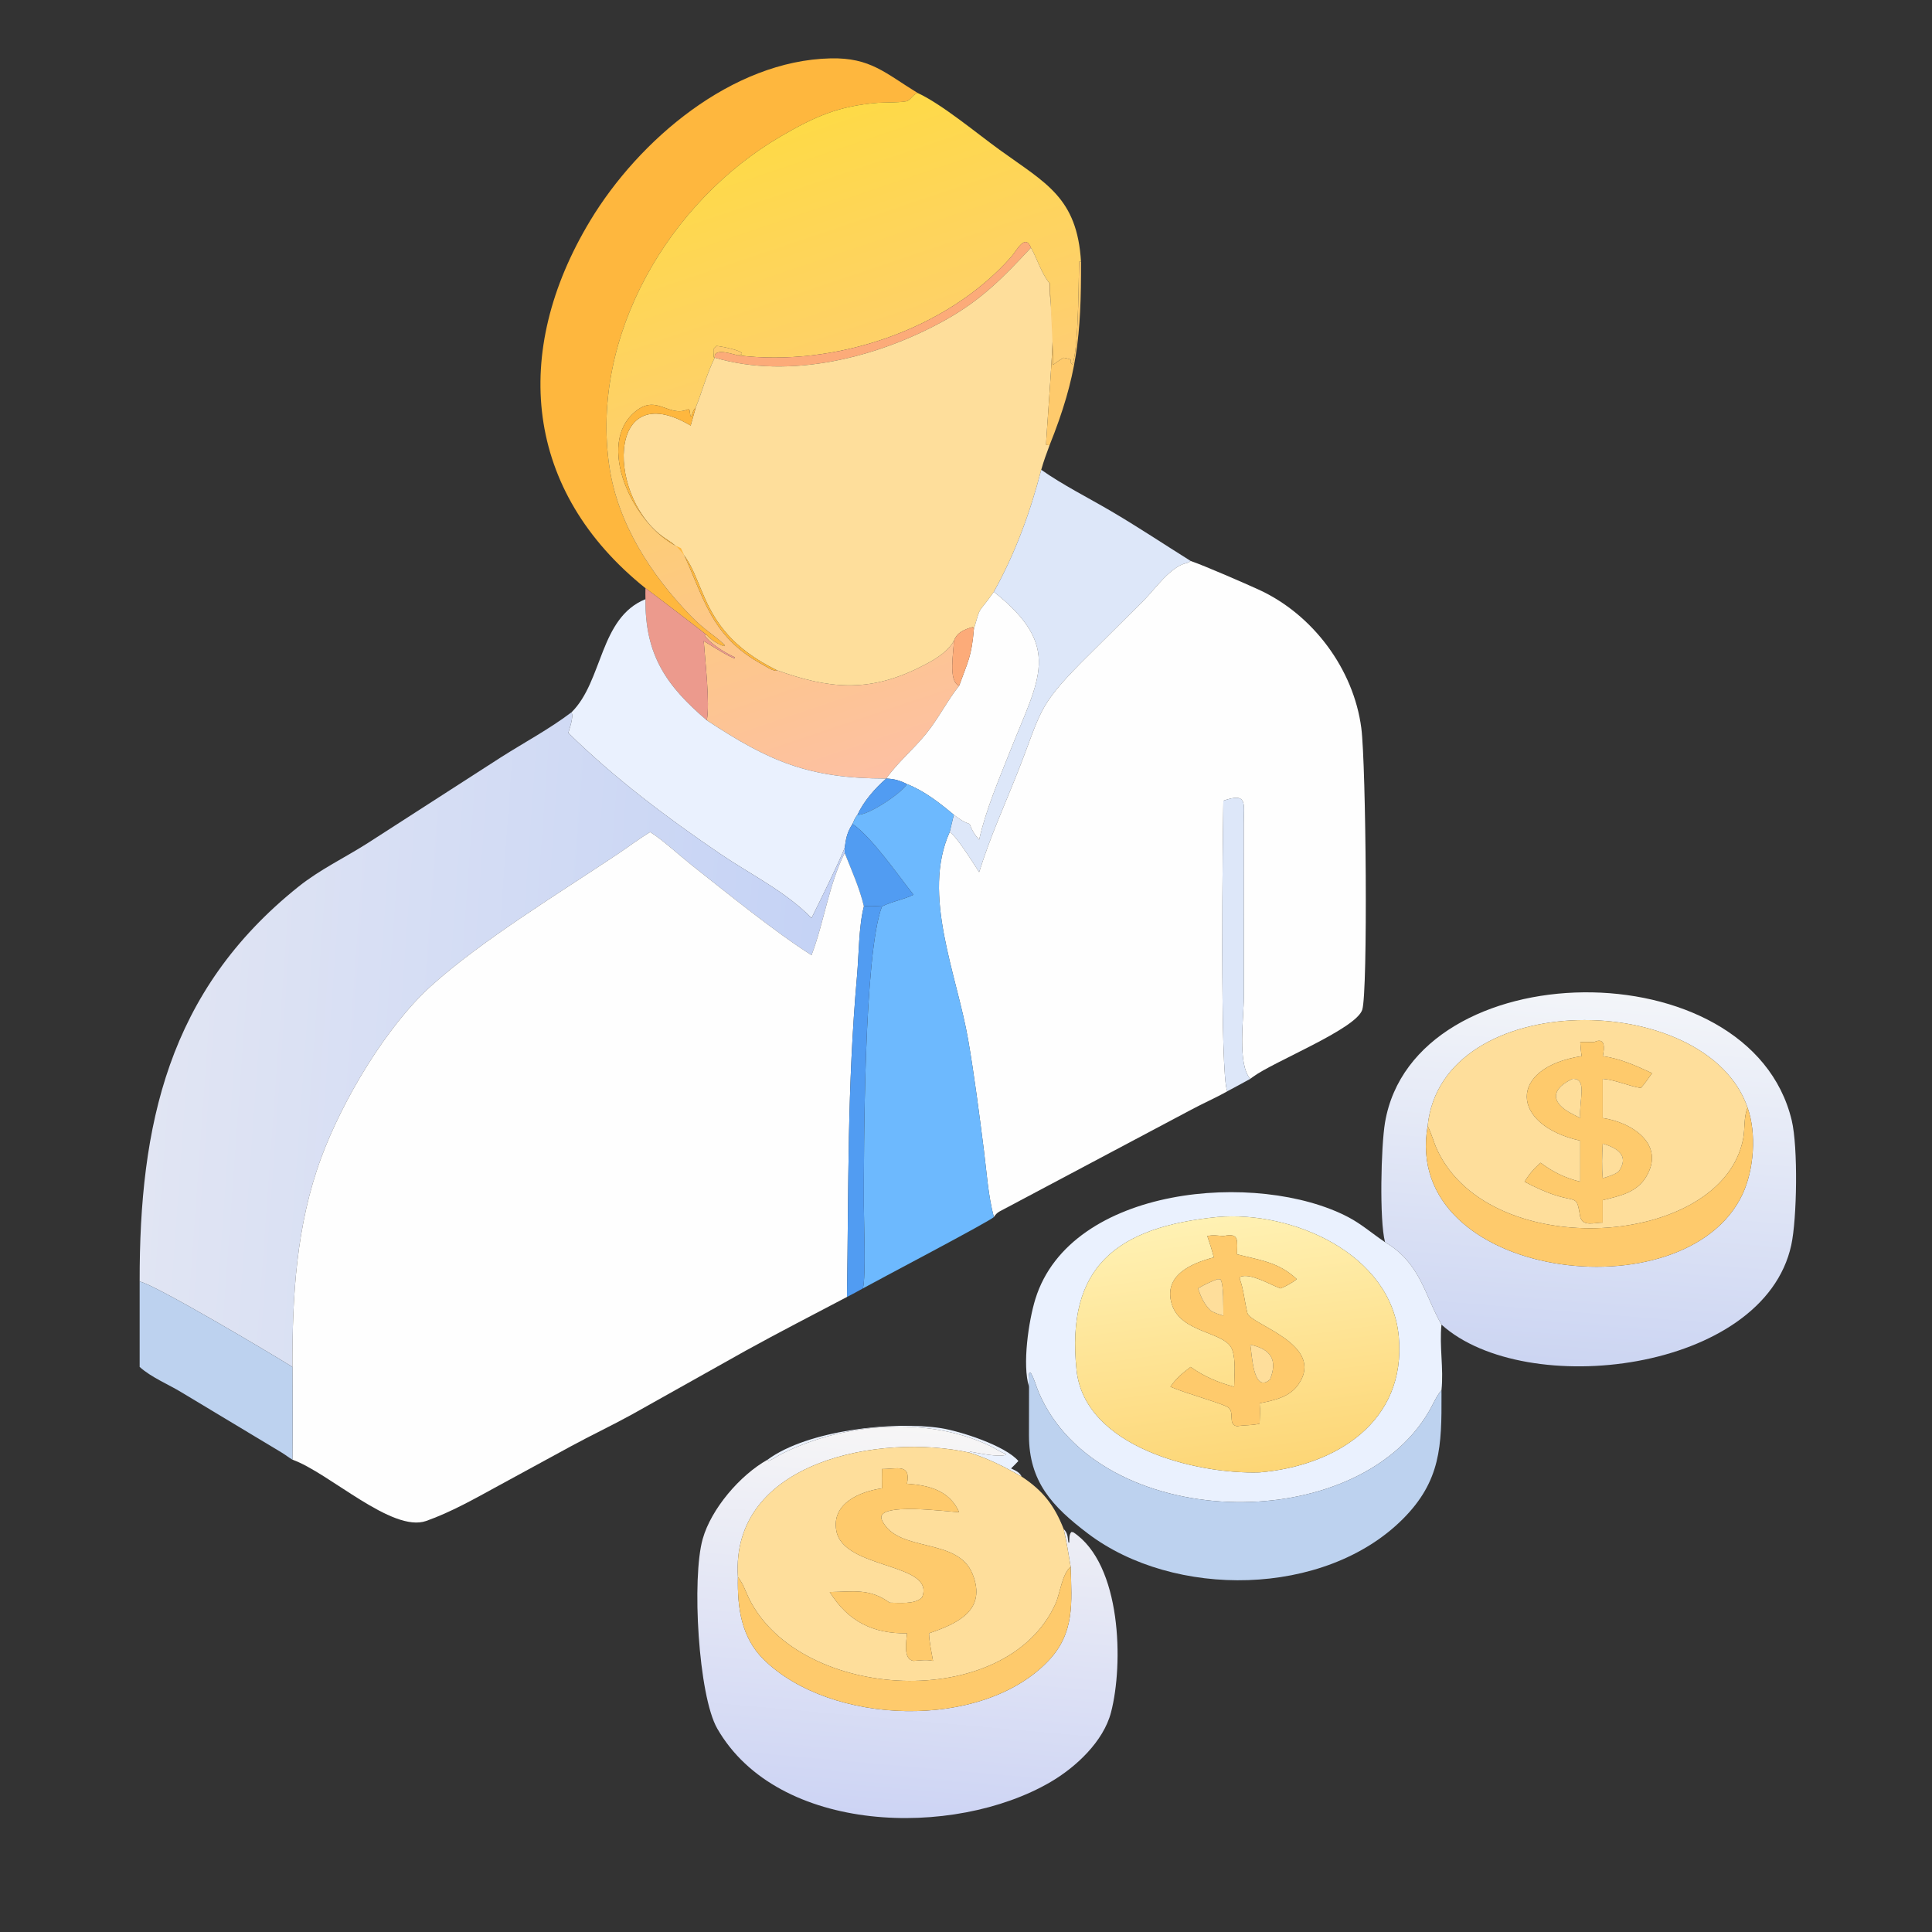 <?xml version="1.0" encoding="UTF-8"?> <svg xmlns="http://www.w3.org/2000/svg" xmlns:xlink="http://www.w3.org/1999/xlink" width="1024" height="1024" viewBox="0 0 1024 1024"><rect x="0" y="0" width="1024" height="1024" fill="#333333" stroke="none"/><path fill="#FEB73E" transform="scale(2 2)" d="M171.052 155.872C138.978 130.155 135.375 93.359 156.405 58.483C169.288 37.118 193.969 16.054 220.111 15.467C230.679 15.229 234.596 19.387 243.177 24.632C241.922 25.137 241.586 26.091 240.587 26.697C239.728 27.218 234.013 27.131 232.597 27.249C222.157 28.114 215.959 30.881 207 36.091C177.364 53.325 156.321 89.002 161.5 123.748C163.745 138.811 172.498 152.246 182.87 163.032C186.741 167.058 189.029 168.038 192.071 170.94L191.937 171.234C190.383 170.848 188.379 169.501 187.299 168.319C186.714 167.714 171.216 155.929 171.052 155.872Z"></path><defs><linearGradient id="gradient_0" gradientUnits="userSpaceOnUse" x1="203.242" y1="35.406" x2="258.03" y2="197.634"><stop offset="0" stop-color="#FEDA47"></stop><stop offset="1" stop-color="#FDC0A3"></stop></linearGradient></defs><path fill="url(#gradient_0)" transform="scale(2 2)" d="M243.177 24.632C249.625 27.617 258.878 35.347 264.927 39.723C277.161 48.574 285.46 52.33 286.484 69.406L286.071 69.271C285.749 69.63 286.101 91.381 284.211 96.619C282.673 95.274 285.388 95.535 281.882 94.794C280.873 95.356 279.989 95.993 279.072 96.69C278.995 88.909 278.405 82.375 278.237 75.001L278.147 75.078C275.984 72.489 274.908 68.611 273.209 65.647C271.677 61.743 269.42 66.448 268.015 68.04C250.758 87.579 221.003 97.333 195.56 94.173C199.711 93.41 190.234 91.556 189.831 91.701L189.192 92.335C189.201 93.111 189.182 93.869 189.128 94.644L189.417 94.794C187.317 99.06 186.113 103.631 184.369 108.031C183.696 108.656 183.536 109.449 183.271 110.297L182.976 110.236L182.723 108.653L182.368 108.442C177 110.918 173.818 103.71 167.573 109.772C157.95 119.114 168.641 140.444 180.446 145.269L180.642 145.674C186.537 157.996 188.041 168.529 202.11 176.13C203.21 176.724 204.36 177.621 205.632 177.758L205.798 177.583C219.568 182.546 230.09 183.593 243.49 176.962C246.891 175.279 250.765 173.272 252.778 169.878C252.817 172.593 251.154 180.527 254.183 181.732C250.997 185.759 248.71 190.387 245.469 194.409C242.153 198.523 237.908 202.028 234.867 206.328L234.867 206.328C214.437 206.318 203.963 201.874 187.299 190.876C188.216 186.604 186.821 174.663 186.496 169.878C188.02 170.758 193.477 174.31 194.725 174.459L194.662 174.156C192.166 172.996 188.234 170.66 186.712 168.349L187.299 168.319C188.379 169.501 190.383 170.848 191.937 171.234L192.071 170.94C189.029 168.038 186.741 167.058 182.87 163.032C172.498 152.246 163.745 138.811 161.5 123.748C156.321 89.002 177.364 53.325 207 36.091C215.959 30.881 222.157 28.114 232.597 27.249C234.013 27.131 239.728 27.218 240.587 26.697C241.586 26.091 241.922 25.137 243.177 24.632Z"></path><path fill="#FCAB79" transform="scale(2 2)" d="M273.209 65.647C265.669 73.748 260.047 79.497 250.432 84.859C232.818 94.684 209.371 100.681 189.417 94.794C189.097 92.013 194.155 93.894 195.56 94.173C221.003 97.333 250.758 87.579 268.015 68.04C269.42 66.448 271.677 61.743 273.209 65.647Z"></path><path fill="#FEDE9B" transform="scale(2 2)" d="M189.417 94.794C209.371 100.681 232.818 94.684 250.432 84.859C260.047 79.497 265.669 73.748 273.209 65.647C274.908 68.611 275.984 72.489 278.147 75.078C278.124 79.175 278.853 83.191 278.996 87.276C279.163 92.083 277.079 117.644 277.241 117.9L278.147 117.988C277.338 120.142 276.561 122.283 275.935 124.497C273.049 135.717 269.031 146.708 263.376 156.833C258.905 163.251 260.085 159.864 258.094 166.666L257.828 166.157C255.577 166.813 253.632 167.52 252.778 169.878C250.765 173.272 246.891 175.279 243.49 176.962C230.09 183.593 219.568 182.546 205.798 177.583C182.27 165.994 188.41 150.221 176.909 143.072C160.657 132.968 160.314 99.234 183.031 112.785L184.369 108.031C186.113 103.631 187.317 99.06 189.417 94.794L189.417 94.794Z"></path><path fill="#FECA6C" transform="scale(2 2)" d="M281.882 94.794C285.388 95.535 282.673 95.274 284.211 96.619C286.101 91.381 285.749 69.63 286.071 69.271L286.484 69.406C286.543 88.883 285.479 99.71 278.147 117.988L277.241 117.9C277.079 117.644 279.163 92.083 278.996 87.276C278.853 83.191 278.124 79.175 278.147 75.078L278.237 75.001C278.405 82.375 278.995 88.909 279.072 96.69C279.989 95.993 280.873 95.356 281.882 94.794Z"></path><path fill="#FECA6C" transform="scale(2 2)" d="M195.56 94.173C194.155 93.894 189.097 92.013 189.417 94.794L189.417 94.794L189.128 94.644C189.182 93.869 189.201 93.111 189.192 92.335L189.831 91.701C190.234 91.556 199.711 93.41 195.56 94.173Z"></path><path fill="#FEB73E" transform="scale(2 2)" d="M180.446 145.269C168.641 140.444 157.95 119.114 167.573 109.772C173.818 103.71 177 110.918 182.368 108.442L182.723 108.653L182.976 110.236L183.271 110.297C183.536 109.449 183.696 108.656 184.369 108.031L183.031 112.785C160.314 99.234 160.657 132.968 176.909 143.072C188.41 150.221 182.27 165.994 205.798 177.583L205.632 177.758C204.36 177.621 203.21 176.724 202.11 176.13C188.041 168.529 186.537 157.996 180.642 145.674L180.446 145.269Z"></path><path fill="#DDE7F9" transform="scale(2 2)" d="M263.376 156.833C269.031 146.708 273.049 135.717 275.935 124.497C281.687 128.547 288.272 131.838 294.356 135.405C301.502 139.594 308.504 144.256 315.535 148.659C315.172 148.997 314.895 149.121 314.404 149.23C310.055 150.201 305.941 156.356 302.914 159.316L286.505 175.623C274.717 187.57 275.975 188.785 269.675 204.688C266.007 213.948 262.508 221.503 259.483 231.137C258.09 228.99 253.485 221.556 251.671 220.512L252.778 215.926C254.159 216.975 255.294 217.808 256.959 218.355C257.598 220.042 258.269 221.206 259.483 222.527C261.269 214.6 264.732 206.543 267.719 198.985C275.298 179.806 281.767 171.471 263.376 156.833Z"></path><path fill="#FEFEFE" transform="scale(2 2)" d="M315.535 148.659C319.172 149.905 329.943 154.601 333.526 156.237C347.868 162.784 358.716 177.265 360.763 192.958C362.016 202.562 362.547 262.894 361.006 267.608C359.328 272.74 337.408 281.353 331.968 285.435L331.571 285.727C331.492 285.786 331.414 285.847 331.335 285.907C327.831 281.934 329.649 269.56 329.62 264.224L329.601 218.233C329.599 212.96 330.728 209.904 324.203 212.198C324.083 219.693 323.21 285.618 325.265 289.195C322.141 290.962 318.815 292.39 315.654 294.098L264.965 321.01C264.248 321.39 263.834 321.86 263.376 322.515C261.86 316.822 261.483 310.676 260.741 304.831C259.557 295.51 258.192 284.891 256.59 275.632C253.548 258.046 244.189 237.182 251.671 220.512C253.485 221.556 258.09 228.99 259.483 231.137C262.508 221.503 266.007 213.948 269.675 204.688C275.975 188.785 274.717 187.57 286.505 175.623L302.914 159.316C305.941 156.356 310.055 150.201 314.404 149.23C314.895 149.121 315.172 148.997 315.535 148.659Z"></path><path fill="#EC9A8D" transform="scale(2 2)" d="M171.052 155.872C171.216 155.929 186.714 167.714 187.299 168.319L186.712 168.349C188.234 170.66 192.166 172.996 194.662 174.156L194.725 174.459C193.477 174.31 188.02 170.758 186.496 169.878C186.821 174.663 188.216 186.604 187.299 190.876C176.605 181.765 170.927 173.598 171.052 158.788C171.001 157.823 171.046 156.84 171.052 155.872Z"></path><path fill="#FEFEFE" transform="scale(2 2)" d="M263.376 156.833C281.767 171.471 275.298 179.806 267.719 198.985C264.732 206.543 261.269 214.6 259.483 222.527C258.269 221.206 257.598 220.042 256.959 218.355C255.294 217.808 254.159 216.975 252.778 215.926C249.028 212.787 244.955 209.587 240.359 207.791C238.477 206.827 236.988 206.412 234.867 206.328C237.908 202.028 242.153 198.523 245.469 194.409C248.71 190.387 250.997 185.759 254.183 181.732C256.496 175.307 257.477 174.041 258.094 166.666C260.085 159.864 258.905 163.251 263.376 156.833Z"></path><path fill="#EAF1FE" transform="scale(2 2)" d="M151.458 188.761C159.823 180.524 158.824 163.755 171.052 158.788C170.927 173.598 176.605 181.765 187.299 190.876C203.963 201.874 214.437 206.318 234.867 206.328C231.911 208.88 228.888 212.351 227.235 215.926C226.622 216.629 226.297 217.511 225.924 218.355C224.49 220.578 224.207 222.11 223.855 224.667C222.773 227.659 216.565 240.329 215.061 243.292C208.187 236.251 198.996 231.809 190.898 226.304C176.619 216.599 162.957 206.324 150.608 194.221C150.968 192.897 152.065 190.001 151.458 188.761Z"></path><path fill="#FCAB79" transform="scale(2 2)" d="M252.778 169.878C253.632 167.52 255.577 166.813 257.828 166.157L258.094 166.666C257.477 174.041 256.496 175.307 254.183 181.732C251.154 180.527 252.817 172.593 252.778 169.878Z"></path><defs><linearGradient id="gradient_1" gradientUnits="userSpaceOnUse" x1="219.173" y1="282.867" x2="41.345" y2="270.004"><stop offset="0" stop-color="#C4D2F5"></stop><stop offset="1" stop-color="#E1E5F3"></stop></linearGradient></defs><path fill="url(#gradient_1)" transform="scale(2 2)" d="M37.01 339.625C36.94 298.344 44.438 262.675 79.13 234.953C84.803 230.42 91.237 227.378 97.323 223.513L132.669 200.746C138.885 196.786 145.597 193.205 151.458 188.761C152.065 190.001 150.968 192.897 150.608 194.221C162.957 206.324 176.619 216.599 190.898 226.304C198.996 231.809 208.187 236.251 215.061 243.292C216.565 240.329 222.773 227.659 223.855 224.667L223.855 226.033C219.566 234.615 218.443 244.251 215.061 253.129C205.296 246.925 192.722 236.688 183.407 229.347C180.457 227.023 175.237 222.257 172.293 220.512C169.288 222.32 166.515 224.448 163.601 226.394C148.499 236.48 127.465 249.319 114.184 261.344C102.383 272.029 90.779 291.5 85.109 306.859C78.526 324.689 77.452 343.398 77.498 362.253C71.752 358.662 40.759 340.24 37.01 339.625Z"></path><path fill="#519CF2" transform="scale(2 2)" d="M234.867 206.328L234.867 206.328C236.988 206.412 238.477 206.827 240.359 207.791C238.961 210.2 230.005 216.173 227.235 215.926C228.888 212.351 231.911 208.88 234.867 206.328Z"></path><path fill="#6DB9FE" transform="scale(2 2)" d="M240.359 207.791C244.955 209.587 249.028 212.787 252.778 215.926L251.671 220.512C244.189 237.182 253.548 258.046 256.59 275.632C258.192 284.891 259.557 295.51 260.741 304.831C261.483 310.676 261.86 316.822 263.376 322.515C263.168 323.214 231.151 340.021 228.672 341.445C229.521 338.338 228.932 324.08 228.93 319.496C228.924 305.03 228.914 252.732 233.732 240.217C236.412 238.853 239.396 238.446 242.083 237.108C238.055 232.028 230.962 221.747 225.924 218.355C226.297 217.511 226.622 216.629 227.235 215.926C230.005 216.173 238.961 210.2 240.359 207.791Z"></path><path fill="#DDE7F9" transform="scale(2 2)" d="M324.203 212.198C330.728 209.904 329.599 212.96 329.601 218.233L329.62 264.224C329.649 269.56 327.831 281.934 331.335 285.907C329.314 287.005 327.303 288.129 325.265 289.195C323.21 285.618 324.083 219.693 324.203 212.198Z"></path><path fill="#519CF2" transform="scale(2 2)" d="M225.924 218.355C230.962 221.747 238.055 232.028 242.083 237.108C239.396 238.446 236.412 238.853 233.732 240.217C232.237 240.177 230.403 239.941 228.945 240.217C227.848 235.415 225.659 230.621 223.855 226.033L223.855 224.667C224.207 222.11 224.49 220.578 225.924 218.355Z"></path><path fill="#FEFEFE" transform="scale(2 2)" d="M215.061 253.129C218.443 244.251 219.566 234.615 223.855 226.033C225.659 230.621 227.848 235.415 228.945 240.217C227.589 245.329 227.612 253.068 227.131 258.5C224.482 288.378 224.928 314.039 224.456 343.707C215.5 348.425 206.46 353.066 197.598 357.955L167.368 374.906C162.072 377.808 156.597 380.402 151.283 383.287L131.951 393.816C125.904 397.126 119.466 400.764 112.951 403.067C103.897 406.267 87.189 390.266 77.498 386.832C77.582 378.641 77.509 370.445 77.498 362.253C77.452 343.398 78.526 324.689 85.109 306.859C90.779 291.5 102.383 272.029 114.184 261.344C127.465 249.319 148.499 236.48 163.601 226.394C166.515 224.448 169.288 222.32 172.293 220.512C175.237 222.257 180.457 227.023 183.407 229.347C192.722 236.688 205.296 246.925 215.061 253.129Z"></path><path fill="#519CF2" transform="scale(2 2)" d="M228.945 240.217C230.403 239.941 232.237 240.177 233.732 240.217C228.914 252.732 228.924 305.03 228.93 319.496C228.932 324.08 229.521 338.338 228.672 341.445C227.279 342.227 225.883 342.989 224.456 343.707C224.928 314.039 224.482 288.378 227.131 258.5C227.612 253.068 227.589 245.329 228.945 240.217Z"></path><defs><linearGradient id="gradient_2" gradientUnits="userSpaceOnUse" x1="416.998" y1="361.6" x2="424.905" y2="263.36"><stop offset="0" stop-color="#CCD5F2"></stop><stop offset="1" stop-color="#F3F5F9"></stop></linearGradient></defs><path fill="url(#gradient_2)" transform="scale(2 2)" d="M367.048 329.181C365.52 323.344 365.991 303.709 367.039 297.5C374.684 252.236 463.826 250.902 474.828 296.919C476.521 304 476.224 322.96 474.707 329.951C467.385 363.704 404.253 371.127 382.008 351.036C377.497 343.167 376.44 334.697 367.048 329.181ZM463.129 293.549C452.355 262.046 382.019 261.573 378.338 298.423C371.296 339.003 446.686 348.627 461.773 316.512C464.841 309.982 465.537 300.365 463.129 293.549Z"></path><path fill="#FEDE9B" transform="scale(2 2)" d="M463.129 293.549C462.047 296.158 462.48 299.062 461.955 301.785C456.369 330.732 395.023 334.869 380.894 304.769C379.941 302.741 379.374 300.358 378.338 298.423C382.019 261.573 452.355 262.046 463.129 293.549ZM422.413 276.187C421.214 276.162 419.982 276.077 418.788 276.187C418.889 277.414 418.938 278.673 419.171 279.883C399.504 282.911 400.154 298.151 418.788 302.295L418.788 313.168C414.647 312.119 411.707 310.689 408.269 308.143C406.515 309.674 405.227 311.167 404.034 313.168C406.67 314.565 409.326 315.825 412.172 316.739C418.045 318.625 417.789 316.697 418.788 322.515C419.472 325.158 422.605 323.985 424.742 324.01L424.742 318.064C429.185 316.928 433.71 316.121 436.273 311.819C441.402 303.215 432.466 297.416 424.742 296.293L424.742 285.907C428.251 286.2 431.407 287.77 434.84 288.333C435.941 287.084 436.874 285.767 437.813 284.394C433.454 282.387 429.536 280.578 424.742 279.883C425.242 277.738 425.465 274.735 422.413 276.187Z"></path><path fill="#FECA6C" transform="scale(2 2)" d="M418.788 276.187C419.982 276.077 421.214 276.162 422.413 276.187C425.465 274.735 425.242 277.738 424.742 279.883C429.536 280.578 433.454 282.387 437.813 284.394C436.874 285.767 435.941 287.084 434.84 288.333C431.407 287.77 428.251 286.2 424.742 285.907L424.742 296.293C432.466 297.416 441.402 303.215 436.273 311.819C433.71 316.121 429.185 316.928 424.742 318.064L424.742 324.01C422.605 323.985 419.472 325.158 418.788 322.515C417.789 316.697 418.045 318.625 412.172 316.739C409.326 315.825 406.67 314.565 404.034 313.168C405.227 311.167 406.515 309.674 408.269 308.143C411.707 310.689 414.647 312.119 418.788 313.168L418.788 302.295C400.154 298.151 399.504 282.911 419.171 279.883C418.938 278.673 418.889 277.414 418.788 276.187ZM416.753 285.907C411.779 288.212 410.451 291.503 415.735 294.698C416.745 295.248 417.756 295.785 418.788 296.293C418.398 291.661 420.777 285.732 416.753 285.907ZM424.742 303.08C424.559 306.164 424.468 309.147 424.742 312.233C426.227 311.802 427.614 311.391 428.914 310.517C432.035 306.204 428.389 304.139 424.742 303.08Z"></path><path fill="#FEDE9B" transform="scale(2 2)" d="M415.735 294.698C410.451 291.503 411.779 288.212 416.753 285.907C420.777 285.732 418.398 291.661 418.788 296.293C417.756 295.785 416.745 295.248 415.735 294.698Z"></path><path fill="#FECA6C" transform="scale(2 2)" d="M378.338 298.423C379.374 300.358 379.941 302.741 380.894 304.769C395.023 334.869 456.369 330.732 461.955 301.785C462.48 299.062 462.047 296.158 463.129 293.549C465.537 300.365 464.841 309.982 461.773 316.512C446.686 348.627 371.296 339.003 378.338 298.423Z"></path><path fill="#FEDE9B" transform="scale(2 2)" d="M424.742 312.233C424.468 309.147 424.559 306.164 424.742 303.08C428.389 304.139 432.035 306.204 428.914 310.517C427.614 311.391 426.227 311.802 424.742 312.233Z"></path><path fill="#EAF1FE" transform="scale(2 2)" d="M272.703 367.506C270.866 361.728 272.6 350.009 274.387 344.241C283.695 314.204 333.414 310.042 357.303 322.552C360.788 324.377 363.635 326.887 366.866 329.061L367.048 329.181C376.44 334.697 377.497 343.167 382.008 351.036C381.419 356.794 382.617 362.678 382.008 368.405C380.715 369.873 379.767 372.167 378.775 373.884C359.166 407.806 291.015 405.965 275.256 368.949C274.538 367.262 274.096 365.332 273.137 363.779L272.779 363.8C272.451 365.072 272.606 366.219 272.703 367.506ZM322.667 322.515C295.874 325.174 282.457 335.722 285.287 363.031C287.406 383.483 316.958 390.724 333.811 390.201C354.146 388.464 372.681 376.699 370.695 354.286C368.727 332.088 342.277 320.814 322.667 322.515Z"></path><defs><linearGradient id="gradient_3" gradientUnits="userSpaceOnUse" x1="332.201" y1="389.986" x2="322.984" y2="322.636"><stop offset="0" stop-color="#FDD676"></stop><stop offset="1" stop-color="#FFF1B3"></stop></linearGradient></defs><path fill="url(#gradient_3)" transform="scale(2 2)" d="M333.811 390.201C316.958 390.724 287.406 383.483 285.287 363.031C282.457 335.722 295.874 325.174 322.667 322.515C342.277 320.814 368.727 332.088 370.695 354.286C372.681 376.699 354.146 388.464 333.811 390.201ZM324.203 327.574C322.783 327.451 321.355 327.222 319.953 327.574C320.602 329.446 321.19 331.302 321.681 333.221C315.687 334.783 308.281 337.977 310.509 345.532C312.857 353.495 324.858 352.75 326.574 357.751C327.545 360.58 327.091 364.519 327.065 367.506C322.841 366.391 319.106 364.801 315.535 362.253C313.391 363.873 311.686 365.262 310.174 367.506C314.38 369.309 322.543 371.489 325.199 372.809C327.49 373.948 325.163 377.536 327.837 377.962C329.819 377.617 331.877 377.8 333.811 377.278C333.864 375.483 333.972 373.669 333.811 371.878C337.595 371.114 341.717 370.309 344.079 366.899C351.431 356.291 331.359 351.007 330.587 348.01C329.81 344.992 329.624 341.851 328.545 338.896L328.723 338.349C331.485 337.309 336.635 340.49 339.368 341.445C340.967 340.776 342.281 340.043 343.669 338.991C338.813 334.431 333.978 334.005 327.837 332.404C327.8 328.863 328.638 326.6 324.203 327.574Z"></path><path fill="#FECA6C" transform="scale(2 2)" d="M319.953 327.574C321.355 327.222 322.783 327.451 324.203 327.574C328.638 326.6 327.8 328.863 327.837 332.404C333.978 334.005 338.813 334.431 343.669 338.991C342.281 340.043 340.967 340.776 339.368 341.445C336.635 340.49 331.485 337.309 328.723 338.349L328.545 338.896C329.624 341.851 329.81 344.992 330.587 348.01C331.359 351.007 351.431 356.291 344.079 366.899C341.717 370.309 337.595 371.114 333.811 371.878C333.972 373.669 333.864 375.483 333.811 377.278C331.877 377.8 329.819 377.617 327.837 377.962C325.163 377.536 327.49 373.948 325.199 372.809C322.543 371.489 314.38 369.309 310.174 367.506C311.686 365.262 313.391 363.873 315.535 362.253C319.106 364.801 322.841 366.391 327.065 367.506C327.091 364.519 327.545 360.58 326.574 357.751C324.858 352.75 312.857 353.495 310.509 345.532C308.281 337.977 315.687 334.783 321.681 333.221C321.19 331.302 320.602 329.446 319.953 327.574ZM322.667 338.991C320.847 339.647 319.157 340.448 317.497 341.445C318.29 343.778 319.09 345.611 320.895 347.38C321.985 347.968 323.024 348.324 324.203 348.664C324.148 346.722 324.389 340.304 323.418 339.023L322.667 338.991ZM331.335 356.363C331.798 358.631 332.008 369.445 336.562 365.588C338.65 360.415 336.815 357.522 331.335 356.363Z"></path><path fill="#FEDE9B" transform="scale(2 2)" d="M317.497 341.445C319.157 340.448 320.847 339.647 322.667 338.991L323.418 339.023C324.389 340.304 324.148 346.722 324.203 348.664C323.024 348.324 321.985 347.968 320.895 347.38C319.09 345.611 318.29 343.778 317.497 341.445Z"></path><path fill="#BDD2EF" transform="scale(2 2)" d="M37.01 339.625C40.759 340.24 71.752 358.662 77.498 362.253C77.509 370.445 77.582 378.641 77.498 386.832C76.505 386.257 75.593 385.503 74.593 384.914L48.195 369.038C44.638 366.862 40.109 365.041 37.01 362.253L37.01 339.625Z"></path><path fill="#FEDE9B" transform="scale(2 2)" d="M336.562 365.588C332.008 369.445 331.798 358.631 331.335 356.363C336.815 357.522 338.65 360.415 336.562 365.588Z"></path><path fill="#BDD2EF" transform="scale(2 2)" d="M272.703 367.506C272.606 366.219 272.451 365.072 272.779 363.8L273.137 363.779C274.096 365.332 274.538 367.262 275.256 368.949C291.015 405.965 359.166 407.806 378.775 373.884C379.767 372.167 380.715 369.873 382.008 368.405L382.013 369.597C382.064 383.108 381.873 392.482 371.704 402.617C350.982 423.27 311.131 423.718 288.275 406.378C278.872 399.245 272.688 392.678 272.683 380.344L272.703 367.506Z"></path><path fill="#EAF1FE" transform="scale(2 2)" d="M256.959 384.975L257.11 384.698L257.497 384.769C259.864 385.191 264.156 386.124 266.401 385.606L266.636 385.331C265.174 384.886 263.975 383.971 262.618 383.309C245.8 375.112 223.413 377.1 207.044 385.333C205.899 385.909 204.832 386.709 203.65 387.193L203.415 386.832C214.099 378.955 236.958 376.564 249.289 378.464C254.445 379.259 266.382 383.097 269.883 387.177C269.244 387.837 268.621 388.535 267.942 389.153L268.277 389.31C269.365 389.828 270.18 390.217 270.776 391.334C266.271 388.728 261.942 386.562 256.959 384.975Z"></path><defs><linearGradient id="gradient_4" gradientUnits="userSpaceOnUse" x1="235.615" y1="481.377" x2="244.795" y2="378.326"><stop offset="0" stop-color="#CDD4F4"></stop><stop offset="1" stop-color="#F7F6F6"></stop></linearGradient></defs><path fill="url(#gradient_4)" transform="scale(2 2)" d="M256.959 384.975C233.491 379.749 193.501 387.066 195.56 417.975C195.376 425.966 196.431 433.952 202.415 439.821C220.14 457.205 260.193 458.691 277.824 440.145C284.861 432.743 284.018 424.736 283.738 415.217C283.189 411.85 282.644 408.537 281.882 405.21C282.968 406.254 282.94 407.326 283.125 408.729L283.368 408.821C283.39 407.878 283.275 406.718 283.912 405.993L284.43 406.059C297.27 414.568 297.751 441.056 294.432 453.797C292.415 461.543 285.086 468.351 278.393 472.258C252.782 487.208 206.148 486.115 190.076 458.081C185.044 449.305 183.294 418.176 186.224 407.83C188.473 399.886 196.053 390.961 203.415 386.832L203.65 387.193C204.832 386.709 205.899 385.909 207.044 385.333C223.413 377.1 245.8 375.112 262.618 383.309C263.975 383.971 265.174 384.886 266.636 385.331L266.401 385.606C264.156 386.124 259.864 385.191 257.497 384.769L257.11 384.698L256.959 384.975Z"></path><path fill="#FEDE9B" transform="scale(2 2)" d="M195.56 417.975C193.501 387.066 233.491 379.749 256.959 384.975C261.942 386.562 266.271 388.728 270.776 391.334C276.39 395.03 279.424 398.94 281.882 405.21C282.644 408.537 283.189 411.85 283.738 415.217C281.445 417.067 280.926 422.365 279.697 425.066C266.552 453.953 212.07 450.93 198.514 423.653C197.546 421.705 196.979 419.668 195.56 417.975ZM233.732 389.294C233.725 391.002 233.681 392.719 233.732 394.425C227.854 395.279 220.295 398.403 221.645 405.696C223.556 416.022 248.074 414.067 244.367 423.309C242.523 425.252 238.264 424.732 235.772 424.725C230.448 420.842 226.071 421.824 219.89 421.909C224.771 429.738 231.417 432.978 240.359 432.843C240.248 434.853 239.241 439.753 242.083 440.151C243.779 440.034 245.592 439.765 247.26 440.151C246.853 437.76 246.275 435.268 246.193 432.843C253.84 430.227 261.557 426.72 257.74 417.139C253.784 407.209 237.912 411.656 233.742 402.889C231.305 397.765 252.335 400.816 254.183 400.728C251.604 394.961 246.14 393.606 240.359 393.201C241.47 387.651 237.513 389.383 233.732 389.294Z"></path><path fill="#FECA6C" transform="scale(2 2)" d="M233.732 394.425C233.681 392.719 233.725 391.002 233.732 389.294C237.513 389.383 241.47 387.651 240.359 393.201C246.14 393.606 251.604 394.961 254.183 400.728C252.335 400.816 231.305 397.765 233.742 402.889C237.912 411.656 253.784 407.209 257.74 417.139C261.557 426.72 253.84 430.227 246.193 432.843C246.275 435.268 246.853 437.76 247.26 440.151C245.592 439.765 243.779 440.034 242.083 440.151C239.241 439.753 240.248 434.853 240.359 432.843C231.417 432.978 224.771 429.738 219.89 421.909C226.071 421.824 230.448 420.842 235.772 424.725C238.264 424.732 242.523 425.252 244.367 423.309C248.074 414.067 223.556 416.022 221.645 405.696C220.295 398.403 227.854 395.279 233.732 394.425Z"></path><path fill="#FECA6C" transform="scale(2 2)" d="M195.56 417.975C196.979 419.668 197.546 421.705 198.514 423.653C212.07 450.93 266.552 453.953 279.697 425.066C280.926 422.365 281.445 417.067 283.738 415.217C284.018 424.736 284.861 432.743 277.824 440.145C260.193 458.691 220.14 457.205 202.415 439.821C196.431 433.952 195.376 425.966 195.56 417.975Z"></path></svg> 
